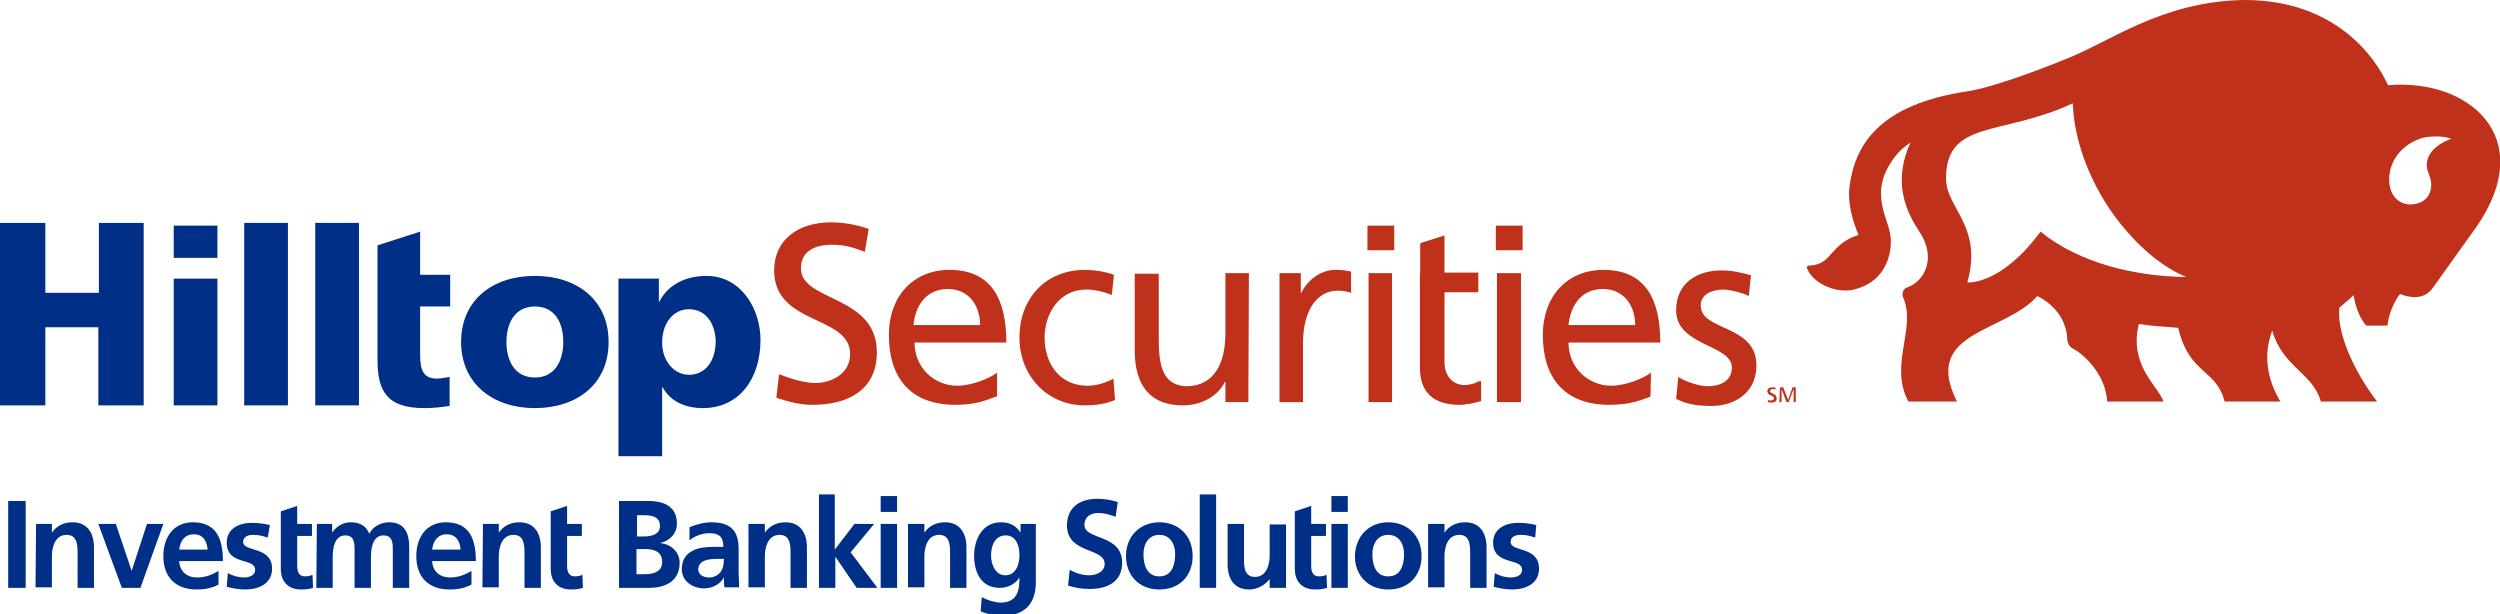 <?xml version="1.0" encoding="utf-8"?>
<!-- Generator: Adobe Illustrator 25.3.1, SVG Export Plug-In . SVG Version: 6.00 Build 0)  -->
<svg version="1.1" id="Layer_1" xmlns="http://www.w3.org/2000/svg" xmlns:xlink="http://www.w3.org/1999/xlink" x="0px" y="0px"
	 viewBox="0 0 457.6 112.4" style="enable-background:new 0 0 457.6 112.4;" xml:space="preserve">
<style type="text/css">
	.st0{fill:#BF311A;}
	.st1{fill:#002F87;}
</style>
<g>
	<g>
		<g>
			<g>
				<path class="st0" d="M372.9,54.2c0,0,5.3,2.2,5.5,8c0,0.2,0.2,1.2,1,1.6c1.7,0.8,6,4.5,6.3,9.7H396c-0.9-2.8-6.4-6.6-4.5-14.2
					c1.7,0.3,4.4,0.5,7.2,0.7c2,8.6,6.9,7.4,8.5,13.5h10.2c-3.6-6-2.3-10.8-1.5-13c1.9,6.7,7.5,7.8,8.9,13h10.3
					c-4.5-5.9-7.4-12.8-6.9-17.2c0.7-0.6,2-1.6,2.6-2.3c0.1,0.4,0.4,3.3,2.3,5.6h3.9c0.4-3.5,2.3-5.8,2.3-5.8c1.4,0.6,4.3,1.3,6-1.1
					c0.7-1,6.5-9.1,8-11.2c11.4-16.5-1.6-27.2-16.2-25.9C434.6,10.1,427.2,0,410.8,0c-15,0.2-24.7,7.7-32.4,10.7
					c0,0-12.3,5.1-18.2,6c-16.2,2.4-20.8,9.8-21.7,17.8c-0.3,2.8,0.7,6.3,1.7,8.5c-5.4,1.7-4.8,5.5-9,5.6c-0.4,0-0.6,0.3-0.4,0.6
					c0.9,2.3,4.5,4.4,8.1,3.9c7.7-1.6,7.2-9,7.2-9.1l0,0l0,0c0-3.9-4.6-8.5,0.9-15.5c0.7-0.9,1.6-1.7,2.7-2.4
					c-1,2.1-1.6,4.5-1.6,6.9c0,3.4,1.3,6.5,3.1,9.2c3.5,5.1,0.9,9.4-2.1,10.4c-0.8,0.3-1,1.2-0.8,1.7c2.6,5.8-2.6,12.3,1,19.2h8.9
					C351.7,60.6,366.9,61,372.9,54.2z M373.5,42.4c-7.3,9.9-13.4,9.3-13.4,9.3c2.9-10.3-3.9-13.6-3.9-19c0-10.9,10.2-7.7,23.2-13.8
					c0.3,8.5,4.5,17,9.1,22.5c3.5,4.3,7.7,7.7,11.7,9.3C390.9,50.6,380.6,48.2,373.5,42.4z M444.2,30c-0.1,1.7,1.2,2.6,0.7,4.8
					c-0.3,1.3-1.3,2.4-3.3,2.6c-1.8,0.2-3.6-0.9-4.1-3c-0.8-3.2,0.9-7.5,5.7-9.1c1.3-0.4,4-0.5,5.5,0.1
					C448.7,25.4,444.4,26.7,444.2,30z"/>
			</g>
		</g>
	</g>
	<g>
		<path class="st0" d="M158.3,46.1c-2.4-0.9-3.7-1.3-6.1-1.3c-2.6,0-5.6,0.9-5.6,4.3c0,6.2,13.9,4.8,13.9,15.4
			c0,6.9-5.3,9.6-11.8,9.6c-2.3,0-4.5-0.6-6.6-1.3l0.5-4.3c1.6,0.6,4.3,1.6,6.7,1.6c2.6,0,6.3-1.5,6.3-5.3c0-7.2-13.9-5.2-13.9-15.3
			c0-5.7,4.5-8.8,10.4-8.8c2.1,0,4.7,0.4,6.9,1.2L158.3,46.1z"/>
		<path class="st0" d="M182.3,72.6c-1.7,0.6-3.6,1.5-7.4,1.5c-8.4,0-12.2-5.1-12.2-12.8c0-7,4.4-11.9,11.1-11.9
			c7.9,0,10.4,5.7,10.4,13.3h-16.8c0,4.7,3.7,7.9,7.8,7.9c2.9,0,6.2-1.5,7.3-2.4v4.4H182.3z M179.4,59.5c0-3.6-2.1-6.6-5.9-6.6
			c-4.3,0-6,3.5-6.3,6.6H179.4z"/>
		<path class="st0" d="M203.5,54c-1.7-0.7-3.3-1-4.7-1c-4.9,0-7.6,4.4-7.6,8.8c0,4.2,2.3,8.8,7.9,8.8c1.5,0,3.3-0.5,4.7-1.3l0.3,3.9
			c-1.8,0.8-3.9,1-5.5,1c-7.1,0-12-5.6-12-12.4c0-7.2,4.8-12.4,12-12.4c1.8,0,4,0.4,5.3,0.9L203.5,54z"/>
		<g>
			<path class="st0" d="M228.5,73.6h-4.2v-3.7h-0.1c-1.3,2.7-4.4,4.3-7.7,4.3c-6.1,0-8.8-3.8-8.8-10.1v-14h4.4v12.2
				c0,5.5,1.2,8.2,5,8.4c5,0,7.2-4,7.2-9.7V50h4.3L228.5,73.6L228.5,73.6z"/>
			<path class="st0" d="M234,50h4.1v3.6h0.1c1.2-2.5,3.7-4.2,6.2-4.2c1.3,0,1.9,0.1,2.9,0.3v3.9c-0.8-0.3-1.7-0.4-2.4-0.4
				c-3.9,0-6.4,3.7-6.4,9.6v10.8h-4.3V50H234z"/>
		</g>
		<path class="st0" d="M260,50v-5.5l4.4-1.4v6.8h6.2v3.5h-6.2v12.9c0,2.7,1.7,4.2,3.7,4.2c1.3,0,2.3-0.4,3-0.8v3.7
			c-1,0.3-2.3,0.6-3.7,0.6c-4.5,0-7.3-2.1-7.3-6.8V53.5V50H260z"/>
		<g>
			<path class="st0" d="M307.2,69c1.7,1.1,4.2,1.7,5.4,1.7c2,0,4.4-0.8,4.4-3.4c0-4.3-10.2-3.9-10.2-10.5c0-4.9,3.7-7.3,8.3-7.3
				c2,0,3.7,0.4,5.4,0.9l-0.4,3.8c-1-0.6-3.6-1.2-4.6-1.2c-2.2,0-4.2,0.9-4.2,2.9c0,4.8,10.2,3.4,10.2,11c0,5-4,7.4-8.2,7.4
				c-2.2,0-4.5-0.2-6.5-1.3L307.2,69z"/>
			<g>
				<path class="st0" d="M302.1,72.6c-1.7,0.6-3.6,1.5-7.5,1.5c-8.4,0-12.2-5.1-12.2-12.8c0-7,4.4-11.9,11.1-11.9
					c7.9,0,10.4,5.7,10.4,13.3h-16.8c0,4.7,3.7,7.9,7.8,7.9c2.9,0,6.2-1.5,7.3-2.4L302.1,72.6L302.1,72.6z M299.3,59.5
					c0-3.6-2.1-6.6-5.9-6.6c-4.3,0-6,3.5-6.3,6.6H299.3z"/>
				<g>
					<g>
						<rect x="250.3" y="41.3" class="st0" width="4.9" height="4.5"/>
						<rect x="250.5" y="50" class="st0" width="4.3" height="23.6"/>
					</g>
					<g>
						<g>
							<rect x="273.8" y="41.3" class="st0" width="4.9" height="4.5"/>
							<rect x="274" y="50" class="st0" width="4.4" height="23.6"/>
						</g>
						<path class="st0" d="M260,50v-5.4l4.3-1.4V50h6.2v3.5h-6.2v12.8c0,2.7,1.7,4.2,3.6,4.2c1.3,0,2.3-0.4,2.9-0.8v3.7
							c-1,0.3-2.3,0.7-3.7,0.7c-4.5,0-7.2-2.1-7.2-6.8V53.5V50H260z"/>
					</g>
				</g>
			</g>
		</g>
	</g>
	<path class="st1" d="M0,40.8h8.3v12.8h9.8V40.8h8.2v33.4H18V59.9H8.3v14.3H0V40.8z"/>
	<path class="st1" d="M39.8,47.2h-8v-5.9h8V47.2z M31.8,51h8v23.2h-8V51z"/>
	<path class="st1" d="M44.7,40.8h8v33.4h-8V40.8z"/>
	<path class="st1" d="M57.7,40.8h8v33.4h-8V40.8z"/>
	<path class="st1" d="M84.4,62.6c0-7.7,5.8-12.1,13.5-12.1s13.5,4.4,13.5,12.1s-5.8,12.1-13.5,12.1S84.4,70.2,84.4,62.6z
		 M103.1,62.6c0-3.5-1.5-6.5-5.2-6.5s-5.2,3.1-5.2,6.5s1.5,6.5,5.2,6.5S103.1,66,103.1,62.6z"/>
	<path class="st1" d="M113.2,51h7.4v4.2h0.1c1.6-3.2,5-4.7,8.6-4.7c6.4,0,9.9,6.1,9.9,11.7c0,6.9-3.7,12.5-10.6,12.5
		c-2.8,0-5.8-1-7.3-3.8h-0.1v12.6h-8L113.2,51L113.2,51z M126.1,56.6c-2.9,0-4.9,2.6-4.9,6.1c0,3.4,2.2,5.9,4.9,5.9
		c3,0,4.9-2.5,4.9-6.2C130.9,59.2,129.2,56.6,126.1,56.6z"/>
	<path class="st1" d="M82.3,69c-0.8,0.1-1.6,0.3-2.3,0.3c-2.5,0-3.1-1.5-3.1-4.4v-8.8h5.5V51l0,0v-0.7h-5.5v-7.9l-7.8,2.5v20.9
		c0,5.7,1.6,8.9,8.6,8.9c1.8,0,3.2-0.2,4.6-0.4C82.3,74.3,82.3,69,82.3,69z"/>
	<g>
		<path class="st0" d="M325,71.3c-0.2-0.1-0.3-0.1-0.5-0.1s-0.5,0.1-0.5,0.4c0,0.5,1.2,0.4,1.2,1.3c0,0.6-0.4,0.8-1,0.8
			c-0.2,0-0.4-0.1-0.6-0.1v-0.4c0.1,0.1,0.4,0.1,0.6,0.1s0.5-0.1,0.5-0.4c0-0.6-1.2-0.4-1.2-1.3c0-0.5,0.4-0.7,0.9-0.7
			c0.2,0,0.4,0,0.6,0.1V71.3z"/>
		<path class="st0" d="M325.8,70.9h0.6l0.9,2.3l0.8-2.3h0.6v2.7h-0.4v-2.4l0,0l-0.9,2.4H327l-0.9-2.4l0,0v2.4h-0.4L325.8,70.9
			L325.8,70.9z"/>
	</g>
</g>
<g>
	<path class="st1" d="M1.5,91.7h3.2v15.9H1.5V91.7z"/>
	<path class="st1" d="M6.6,95.9h2.9v1.6l0,0c0.9-1.3,2.2-1.9,3.8-1.9c2.7,0,3.9,2,3.9,4.6v7.4h-3v-6.3c0-1.4,0-3.4-2-3.4
		c-2.2,0-2.7,2.4-2.7,3.9v5.7h-3L6.6,95.9L6.6,95.9z"/>
	<path class="st1" d="M18,95.9h3.2l2.9,8.6l0,0l2.8-8.6h3l-4.2,11.7h-3.4L18,95.9z"/>
	<path class="st1" d="M40,107c-1.1,0.6-2.4,0.9-4,0.9c-3.8,0-6.1-2.2-6.1-6.1c0-3.4,1.8-6.2,5.4-6.2c4.3,0,5.5,3,5.5,7.1h-8
		c0.1,1.9,1.4,3,3.3,3c1.5,0,2.7-0.5,3.9-1.2C40,104.5,40,107,40,107z M38,100.6c-0.1-1.5-0.8-2.8-2.5-2.8s-2.5,1.2-2.7,2.8H38z"/>
	<path class="st1" d="M49,98.4c-0.9-0.3-1.6-0.5-2.7-0.5c-0.8,0-1.8,0.3-1.8,1.3c0,1.9,5.3,0.7,5.3,4.9c0,2.7-2.4,3.8-4.9,3.8
		c-1.1,0-2.3-0.2-3.4-0.5l0.2-2.5c0.9,0.5,1.9,0.8,3,0.8c0.8,0,2-0.3,2-1.4c0-2.3-5.2-0.7-5.2-5c0-2.5,2.2-3.6,4.6-3.6
		c1.4,0,2.3,0.2,3.3,0.4L49,98.4z"/>
	<path class="st1" d="M51.4,98.1v-2.2v-2.3l3-1v3.3h2.7v2.2h-2.7v5.5c0,1,0.3,1.9,1.4,1.9c0.5,0,1.1-0.1,1.4-0.3l0.1,2.4
		c-0.6,0.2-1.3,0.3-2.2,0.3c-2.4,0-3.7-1.5-3.7-3.8C51.4,104.1,51.4,98.1,51.4,98.1z"/>
	<path class="st1" d="M58,95.9h2.8v1.6l0,0c0.9-1.4,2.3-1.9,3.4-1.9c1.6,0,2.8,0.6,3.4,2.1c0.7-1.4,2.2-2.1,3.6-2.1
		c2.9,0,3.7,2,3.7,4.6v7.4h-3v-7c0-1.1,0-2.6-1.7-2.6c-2,0-2.3,2.4-2.3,3.9v5.7h-3v-7c0-1.1,0-2.6-1.7-2.6c-2,0-2.3,2.4-2.3,3.9v5.7
		h-3L58,95.9L58,95.9z"/>
	<path class="st1" d="M86.3,107c-1.1,0.6-2.4,0.9-4,0.9c-3.8,0-6.1-2.2-6.1-6.1c0-3.4,1.8-6.2,5.4-6.2c4.3,0,5.5,3,5.5,7.1h-8
		c0.1,1.9,1.4,3,3.3,3c1.5,0,2.7-0.5,3.9-1.2C86.3,104.5,86.3,107,86.3,107z M84.3,100.6c-0.1-1.5-0.8-2.8-2.5-2.8s-2.5,1.2-2.7,2.8
		H84.3z"/>
	<path class="st1" d="M88.4,95.9h2.9v1.6l0,0c0.9-1.3,2.2-1.9,3.8-1.9c2.7,0,3.9,2,3.9,4.6v7.4h-3v-6.3c0-1.4,0-3.4-2-3.4
		c-2.2,0-2.7,2.4-2.7,3.9v5.7h-3L88.4,95.9L88.4,95.9z"/>
	<path class="st1" d="M100.8,98.1v-2.2v-2.3l3-1v3.3h2.7v2.2h-2.7v5.5c0,1,0.3,1.9,1.4,1.9c0.5,0,1.1-0.1,1.4-0.3l0.1,2.4
		c-0.6,0.2-1.3,0.3-2.2,0.3c-2.4,0-3.7-1.5-3.7-3.8V98.1z"/>
	<path class="st1" d="M113.3,91.7h5.5c2,0,5.1,0.6,5.1,4.1c0,1.9-1.3,3.2-3.1,3.6l0,0c2.1,0.2,3.6,1.7,3.6,3.6c0,4-3.6,4.6-5.5,4.6
		h-5.6V91.7z M116.5,98.2h1.3c1.3,0,3-0.3,3-1.9c0-1.8-1.6-2-3-2h-1.2v3.9H116.5z M116.5,105.1h1.5c1.5,0,3.2-0.4,3.2-2.2
		c0-2.1-1.7-2.4-3.2-2.4h-1.5V105.1z"/>
	<path class="st1" d="M126.2,96.5c1.2-0.5,2.7-0.9,4-0.9c3.5,0,5,1.5,5,4.9v1.5c0,1.2,0,2.1,0,2.9c0,0.9,0.1,1.7,0.1,2.6h-2.7
		c-0.1-0.6-0.1-1.4-0.1-1.8l0,0c-0.7,1.3-2.2,2-3.6,2c-2.1,0-4.1-1.3-4.1-3.5c0-1.8,0.8-2.8,2-3.4c1.1-0.6,2.6-0.7,3.9-0.7h1.7
		c0-1.9-0.8-2.5-2.6-2.5c-1.3,0-2.6,0.5-3.6,1.3L126.2,96.5z M129.8,105.7c0.9,0,1.6-0.4,2.1-1c0.5-0.7,0.6-1.5,0.6-2.4h-1.3
		c-1.4,0-3.4,0.2-3.4,2C127.9,105.2,128.7,105.7,129.8,105.7z"/>
	<path class="st1" d="M137.1,95.9h2.9v1.6l0,0c0.9-1.3,2.2-1.9,3.8-1.9c2.7,0,3.9,2,3.9,4.6v7.4h-3v-6.3c0-1.4,0-3.4-2-3.4
		c-2.2,0-2.7,2.4-2.7,3.9v5.7h-3V95.9H137.1z"/>
	<path class="st1" d="M149.8,90.5h3v10.1l0,0l3.6-4.7h3.6l-4.3,5.2l4.9,6.5h-3.8l-3.9-5.7l0,0v5.7h-3V90.5H149.8z"/>
	<path class="st1" d="M161.2,90.8h3v2.9h-3V90.8z M161.2,95.9h3v11.7h-3V95.9z"/>
	<path class="st1" d="M166.3,95.9h2.9v1.6l0,0c0.9-1.3,2.2-1.9,3.8-1.9c2.7,0,3.9,2,3.9,4.6v7.4h-3v-6.3c0-1.4,0-3.4-2-3.4
		c-2.2,0-2.7,2.4-2.7,3.9v5.7h-3V95.9H166.3z"/>
	<path class="st1" d="M189.6,95.9v10.6c0,3.2-1.3,6.2-6.1,6.2c-1.2,0-2.6-0.2-4-0.8l0.2-2.6c0.9,0.5,2.4,1,3.4,1
		c3.3,0,3.5-2.5,3.5-4.6l0,0c-0.6,1-1.9,1.9-3.6,1.9c-3.4,0-4.7-2.8-4.7-5.9c0-2.8,1.4-6.1,4.9-6.1c1.5,0,2.7,0.5,3.6,1.9l0,0v-1.6
		C186.8,95.9,189.6,95.9,189.6,95.9z M186.6,101.6c0-2-0.8-3.6-2.5-3.6c-2,0-2.7,1.9-2.7,3.7c0,1.6,0.8,3.6,2.6,3.6
		C185.8,105.3,186.6,103.6,186.6,101.6z"/>
	<path class="st1" d="M204.2,94.6c-1-0.4-2.1-0.7-3.2-0.7c-1.1,0-2.5,0.5-2.5,2.2c0,2.8,6.9,1.6,6.9,6.9c0,3.5-2.7,4.8-5.9,4.8
		c-1.7,0-2.5-0.2-4-0.6l0.3-2.9c1.1,0.6,2.3,1,3.6,1c1.2,0,2.8-0.6,2.8-2.1c0-3-6.9-1.8-6.9-7c0-3.6,2.7-4.9,5.5-4.9
		c1.4,0,2.6,0.2,3.8,0.6L204.2,94.6z"/>
	<path class="st1" d="M212.2,95.6c3.4,0,6.1,2.3,6.1,6.2c0,3.4-2.2,6.1-6.1,6.1c-3.8,0-6.1-2.7-6.1-6.1
		C206.1,98,208.8,95.6,212.2,95.6z M212.2,105.5c2.3,0,2.9-2.1,2.9-4.1c0-1.8-0.9-3.5-2.9-3.5s-2.9,1.7-2.9,3.5
		C209.3,103.4,209.9,105.5,212.2,105.5z"/>
	<path class="st1" d="M219.6,90.5h3v17.1h-3V90.5z"/>
	<path class="st1" d="M235.3,107.6h-2.9V106l0,0c-0.9,1.1-2.2,1.9-3.8,1.9c-2.7,0-3.9-2-3.9-4.6v-7.4h3v6.3c0,1.4,0,3.4,2,3.4
		c2.2,0,2.7-2.4,2.7-3.9V96h3v11.6H235.3z"/>
	<path class="st1" d="M237,98.1v-2.2v-2.3l3-1v3.3h2.7v2.2H240v5.5c0,1,0.3,1.9,1.4,1.9c0.5,0,1.1-0.1,1.4-0.3l0.1,2.4
		c-0.6,0.2-1.3,0.3-2.2,0.3c-2.4,0-3.7-1.5-3.7-3.8L237,98.1L237,98.1z"/>
	<path class="st1" d="M243.7,90.8h3v2.9h-3V90.8z M243.7,95.9h3v11.7h-3V95.9z"/>
	<path class="st1" d="M254.1,95.6c3.4,0,6.1,2.3,6.1,6.2c0,3.4-2.2,6.1-6.1,6.1c-3.8,0-6.1-2.7-6.1-6.1
		C248.1,98,250.7,95.6,254.1,95.6z M254.1,105.5c2.3,0,2.9-2.1,2.9-4.1c0-1.8-0.9-3.5-2.9-3.5c-2,0-2.9,1.7-2.9,3.5
		C251.2,103.4,251.8,105.5,254.1,105.5z"/>
	<path class="st1" d="M261.5,95.9h2.9v1.6l0,0c0.9-1.3,2.2-1.9,3.8-1.9c2.7,0,3.9,2,3.9,4.6v7.4h-3v-6.3c0-1.4,0-3.4-2-3.4
		c-2.2,0-2.7,2.4-2.7,3.9v5.7h-3V95.9H261.5z"/>
	<path class="st1" d="M281,98.4c-0.9-0.3-1.6-0.5-2.7-0.5c-0.8,0-1.8,0.3-1.8,1.3c0,1.9,5.2,0.7,5.2,4.9c0,2.7-2.4,3.8-4.9,3.8
		c-1.1,0-2.3-0.2-3.4-0.5l0.2-2.5c0.9,0.5,1.9,0.8,3,0.8c0.8,0,2-0.3,2-1.4c0-2.3-5.3-0.7-5.3-5c0-2.5,2.2-3.6,4.6-3.6
		c1.4,0,2.3,0.2,3.3,0.4L281,98.4z"/>
</g>
</svg>
